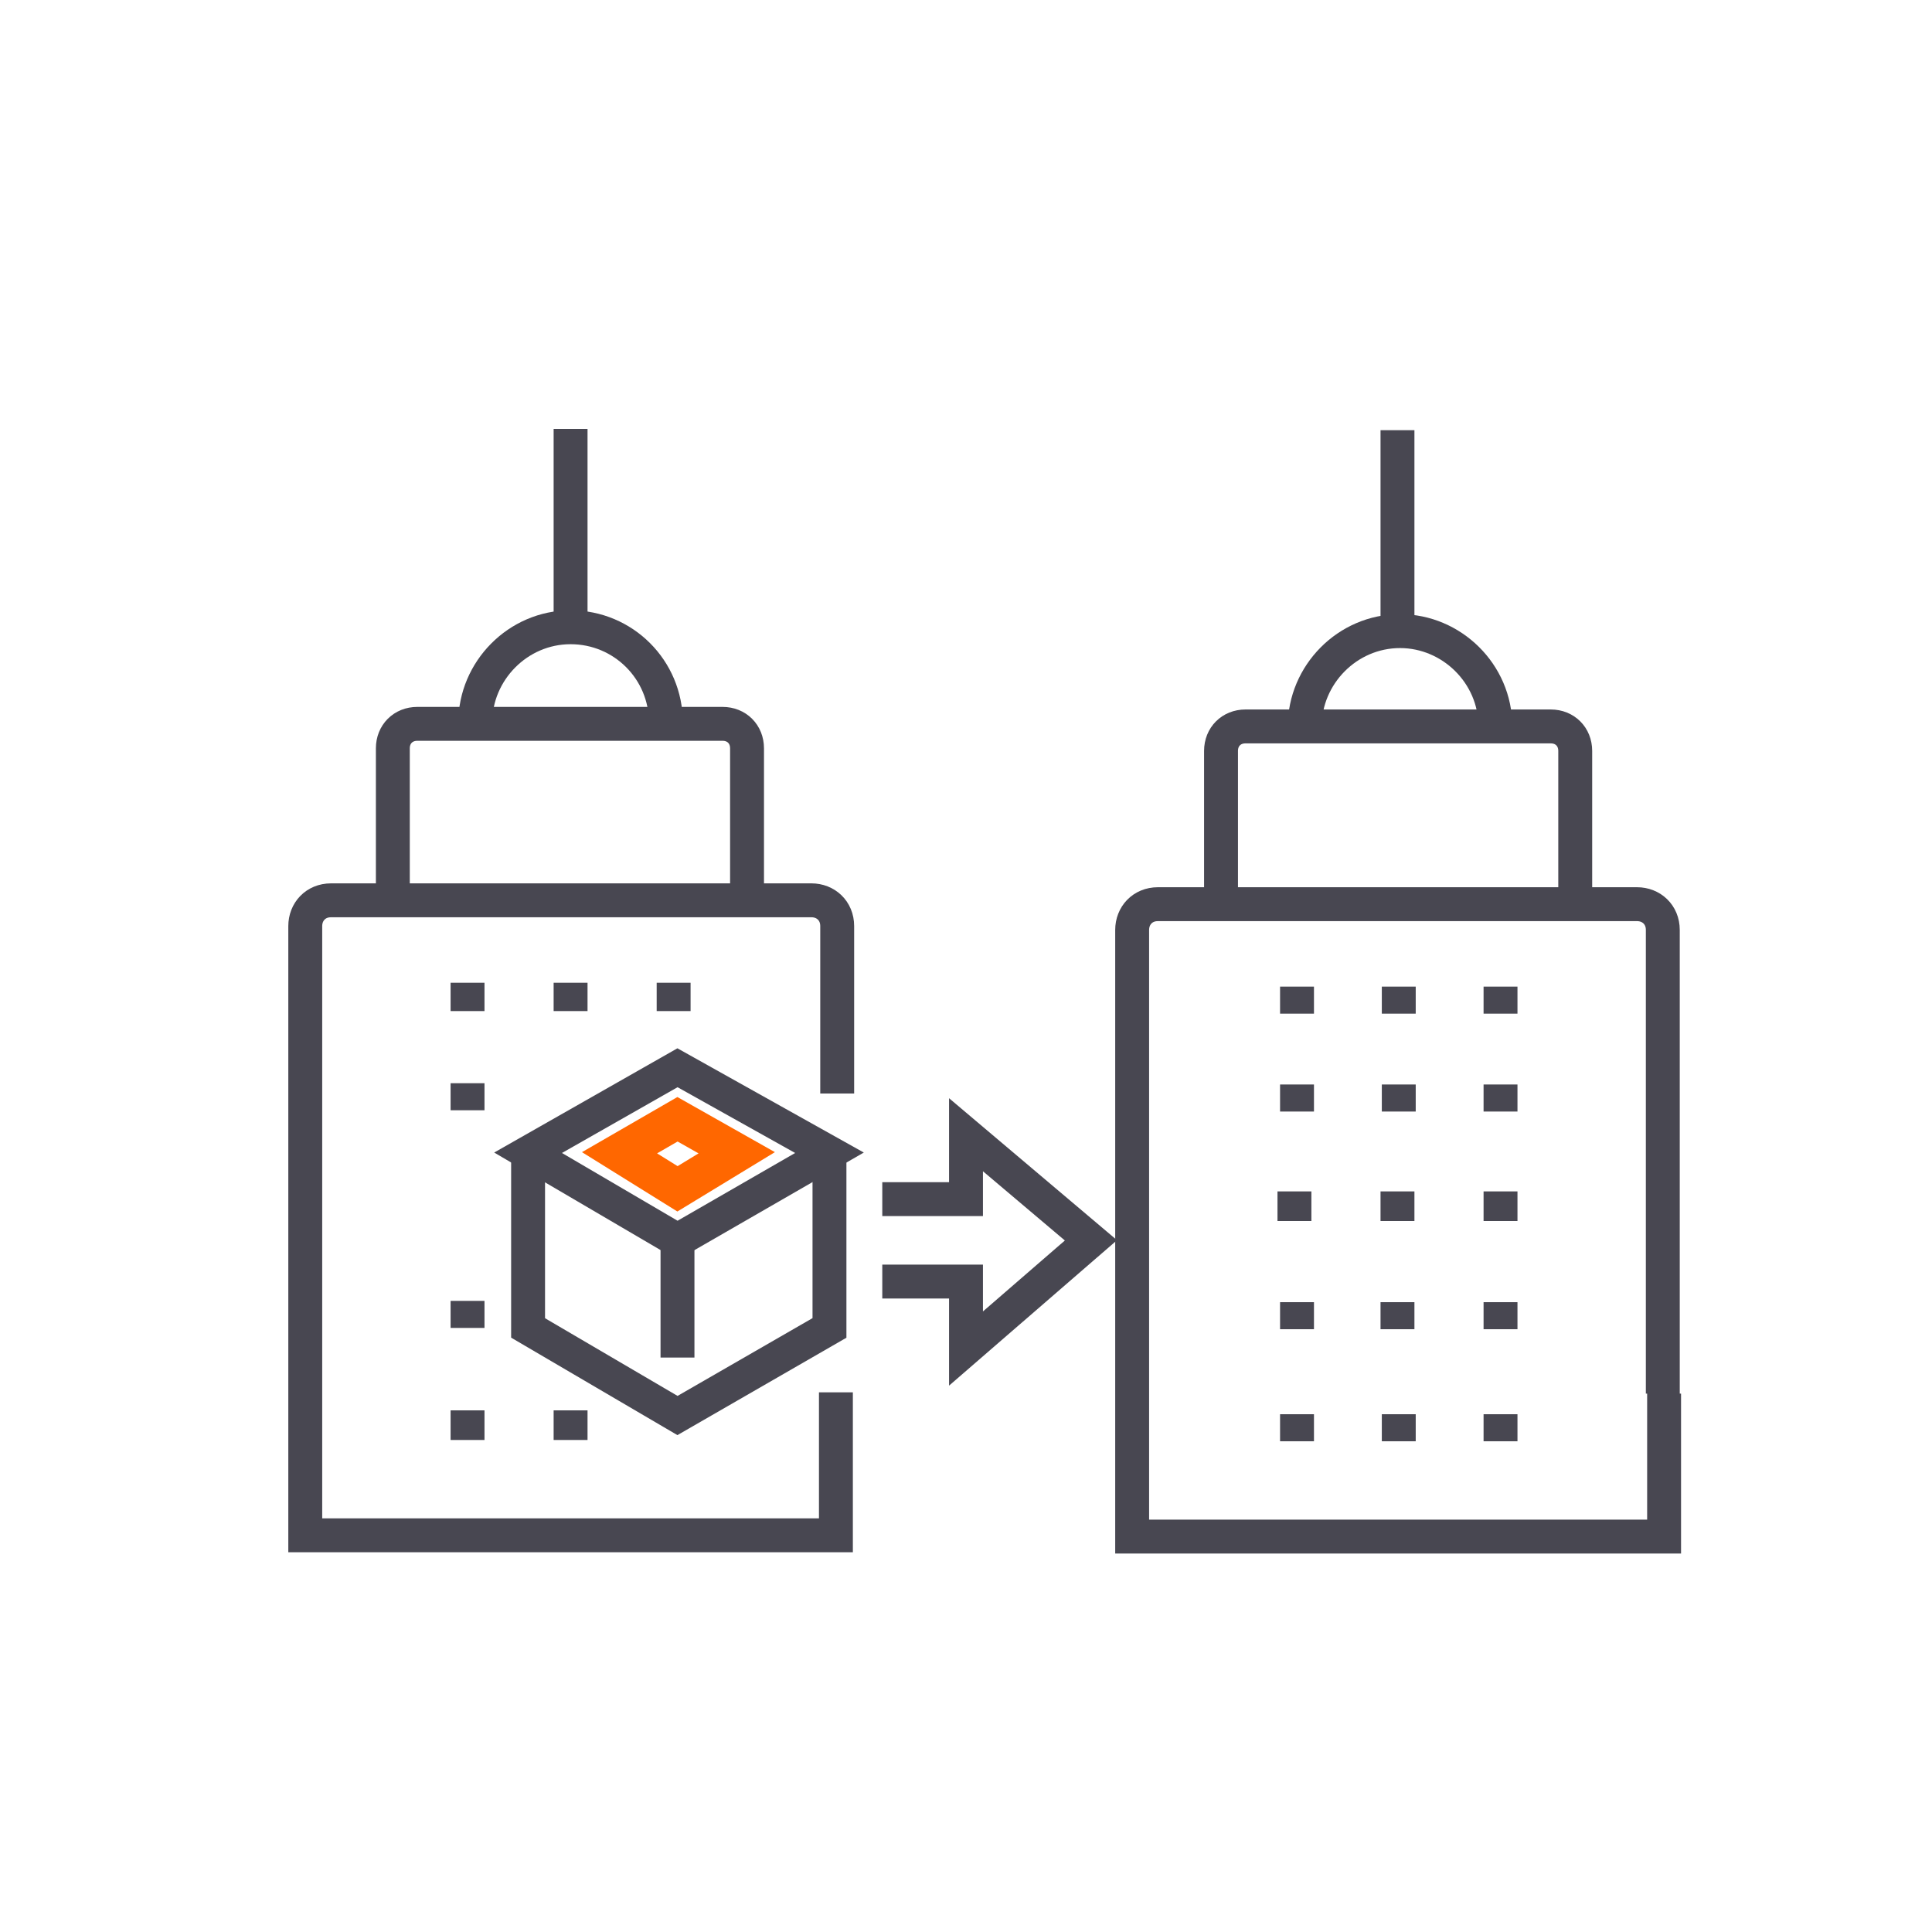 <?xml version="1.0" encoding="utf-8"?>
<!-- Generator: Adobe Illustrator 27.8.1, SVG Export Plug-In . SVG Version: 6.00 Build 0)  -->
<svg version="1.1" id="Layer_1" xmlns="http://www.w3.org/2000/svg" xmlns:xlink="http://www.w3.org/1999/xlink" x="0px" y="0px"
	 width="150px" height="150px" viewBox="0 0 150 150" style="enable-background:new 0 0 150 150;" xml:space="preserve">
<style type="text/css">
	.st0{fill:none;stroke:#484751;stroke-width:2.632;stroke-miterlimit:10;}
	.st1{fill:none;stroke:#FF6700;stroke-width:3;stroke-miterlimit:10;}
</style>
<g>
	<g>
		<g>
			<g>
				<line class="st0" x1="36.3" y1="86.2" x2="36.3" y2="84.1"/>
				<line class="st0" x1="36.3" y1="103.1" x2="36.3" y2="101"/>
				<line class="st0" x1="36.3" y1="78.5" x2="36.3" y2="76.3"/>
			</g>
			<g>
				<line class="st0" x1="44.3" y1="78.5" x2="44.3" y2="76.3"/>
			</g>
			<g>
				<line class="st0" x1="52.3" y1="78.5" x2="52.3" y2="76.3"/>
			</g>
		</g>
		<g>
			<g>
				<line class="st0" x1="36.3" y1="111.8" x2="36.3" y2="109.5"/>
			</g>
			<g>
				<line class="st0" x1="44.3" y1="111.8" x2="44.3" y2="109.5"/>
			</g>
		</g>
		<path class="st0" d="M64.9,108.1v11.1H23.7V71.9c0-1.1,0.8-2,2-2H63c1.1,0,2,0.8,2,2v13"/>
		<path class="st0" d="M30.5,70V58.1c0-1.1,0.8-1.9,1.9-1.9h23.7c1.1,0,1.9,0.8,1.9,1.9V70"/>
		<path class="st0" d="M36.9,56.1c0-4,3.3-7.4,7.4-7.4s7.4,3.3,7.4,7.4"/>
		<line class="st0" x1="44.3" y1="48.7" x2="44.3" y2="33.3"/>
	</g>
	<g>
		<g>
			<g>
				<polyline id="XMLID_373_" class="st0" points="68.5,93.1 75,93.1 75,88.1 84.7,96.3 75,104.7 75,99.5 68.5,99.5 				"/>
			</g>
			<g>
				<g>
					<polygon class="st0" points="52.6,96.3 41,89.5 52.6,82.9 64.4,89.5 					"/>
					<polygon class="st1" points="48.1,89.5 52.6,86.9 57.2,89.5 52.6,92.3 					"/>
					<polyline class="st0" points="64.4,89.5 64.4,103.1 52.6,109.9 41,103.1 41,89.5 					"/>
					<line class="st0" x1="52.6" y1="96.3" x2="52.6" y2="105.4"/>
				</g>
			</g>
		</g>
		<g>
			<g>
				<g>
					<g>
						<path class="st0" d="M83.4,102"/>
						<path class="st0" d="M76.5,109.1"/>
					</g>
				</g>
			</g>
		</g>
	</g>
	<g>
		<g>
			<g>
				<line class="st0" x1="100.7" y1="86.3" x2="100.7" y2="84.2"/>
				<line class="st0" x1="100.7" y1="103.2" x2="100.7" y2="101.1"/>
				<line class="st0" x1="100.7" y1="78.7" x2="100.7" y2="76.6"/>
			</g>
			<g>
				<line class="st0" x1="108.6" y1="78.7" x2="108.6" y2="76.6"/>
			</g>
			<g>
				<line class="st0" x1="116.5" y1="78.7" x2="116.5" y2="76.6"/>
			</g>
		</g>
		<g>
			<g>
				<line class="st0" x1="100.7" y1="111.9" x2="100.7" y2="109.8"/>
			</g>
			<g>
				<line class="st0" x1="108.6" y1="111.9" x2="108.6" y2="109.8"/>
			</g>
		</g>
		<path class="st0" d="M129.2,108.2v11.1H87.9V72.2c0-1.1,0.8-2,2-2h37.2c1.1,0,2,0.8,2,2V108.2"/>
		<path class="st0" d="M94.8,70.2V58.3c0-1.1,0.8-1.9,1.9-1.9h23.7c1.1,0,1.9,0.8,1.9,1.9v11.9"/>
		<path class="st0" d="M101.3,56.4c0-4,3.3-7.4,7.4-7.4c4,0,7.4,3.3,7.4,7.4"/>
		<line class="st0" x1="108.5" y1="49" x2="108.5" y2="33.4"/>
	</g>
	<line class="st0" x1="108.6" y1="86.3" x2="108.6" y2="84.2"/>
	<line class="st0" x1="116.5" y1="86.3" x2="116.5" y2="84.2"/>
	<line class="st0" x1="100.5" y1="94.8" x2="100.5" y2="92.5"/>
	<line class="st0" x1="108.5" y1="94.8" x2="108.5" y2="92.5"/>
	<line class="st0" x1="116.5" y1="94.8" x2="116.5" y2="92.5"/>
	<line class="st0" x1="108.5" y1="103.2" x2="108.5" y2="101.1"/>
	<line class="st0" x1="116.5" y1="103.2" x2="116.5" y2="101.1"/>
	<line class="st0" x1="116.5" y1="111.9" x2="116.5" y2="109.8"/>
</g>
</svg>
